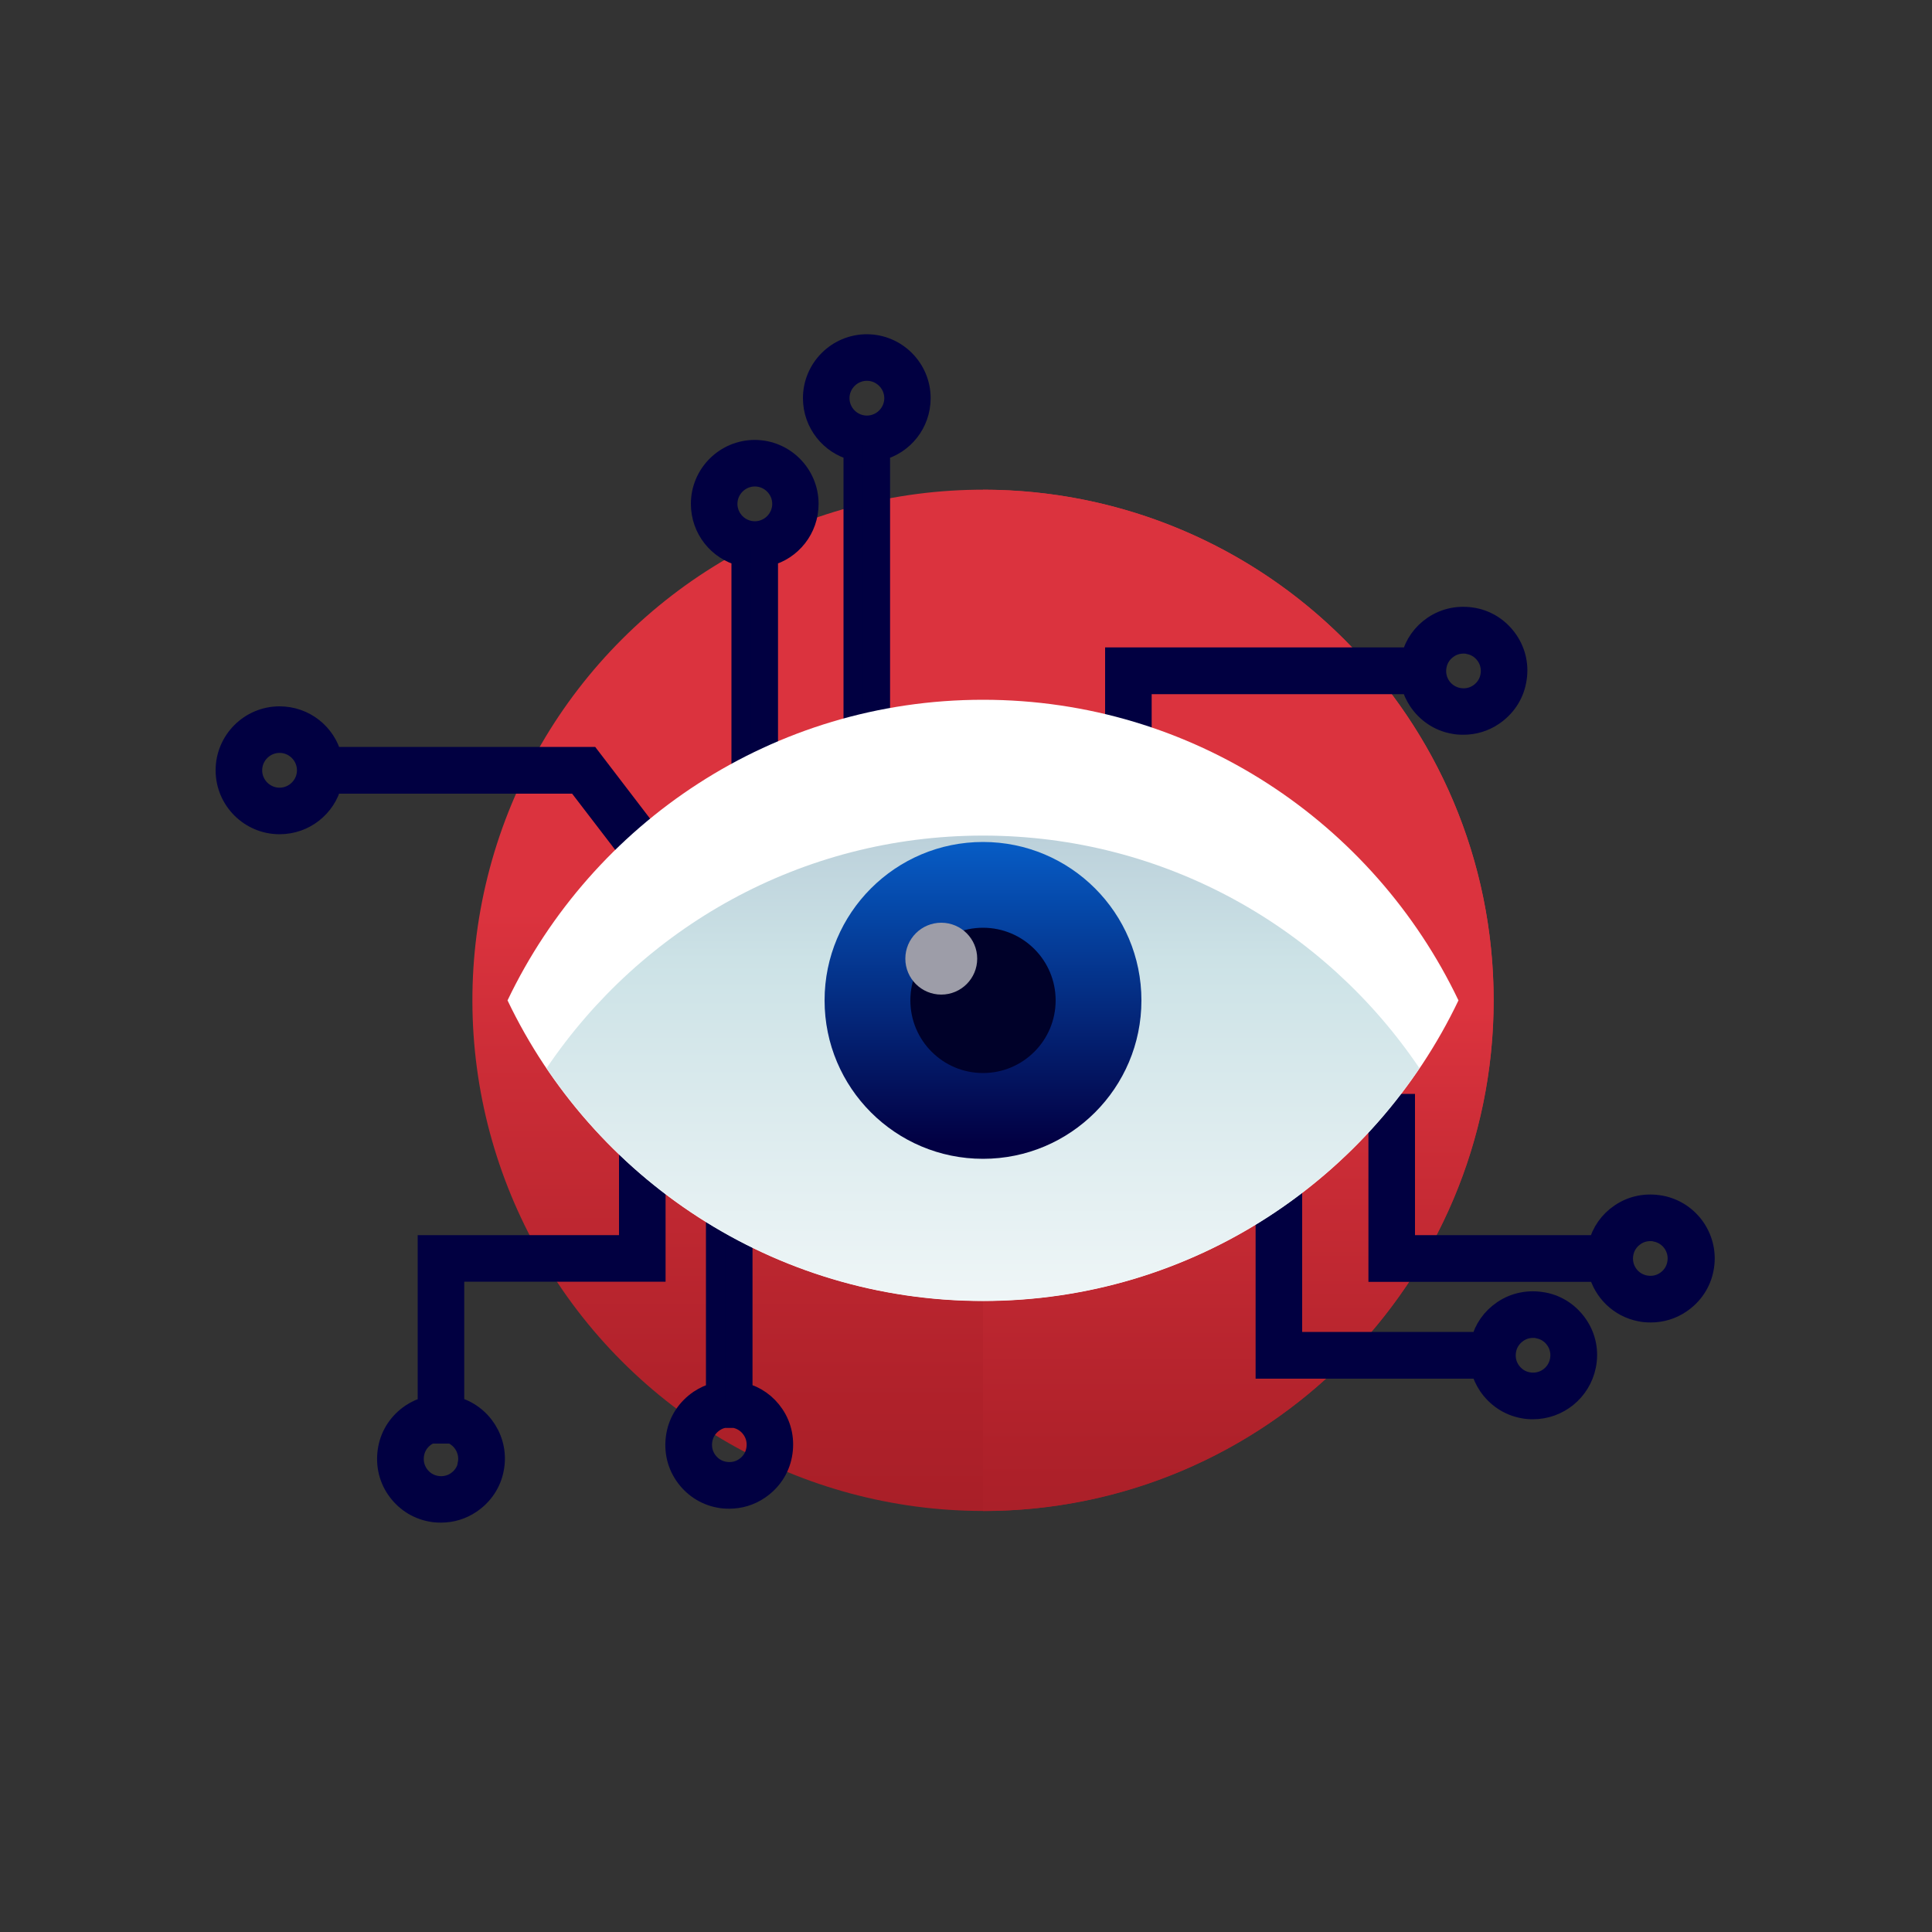 <?xml version="1.0" encoding="UTF-8"?>
<svg id="Layer_1" xmlns="http://www.w3.org/2000/svg" xmlns:xlink="http://www.w3.org/1999/xlink" viewBox="0 0 100 100">
  <rect x="0" y="0" width="100" height="100" fill="#333333" stroke="none"/>
  <defs>
    <style>
      .cls-1 {
        fill: url(#linear-gradient-3);
      }

      .cls-2 {
        fill: url(#linear-gradient-2);
      }

      .cls-3 {
        fill: #010041;
        stroke: #010041;
        stroke-miterlimit: 10;
      }

      .cls-4 {
        fill: #000129;
      }

      .cls-5 {
        fill: url(#linear-gradient);
      }

      .cls-6 {
        fill: #9d9da8;
      }

      .cls-7 {
        fill: #fff;
      }

      .cls-8 {
        fill: url(#New_Gradient_Swatch_5);
      }
    </style>
    <linearGradient id="linear-gradient" x1="50.88" y1="82.45" x2="50.88" y2="13.36" gradientTransform="translate(51.52 -20.81) rotate(45)" gradientUnits="userSpaceOnUse">
      <stop offset="0" stop-color="#a41d26"/>
      <stop offset=".14" stop-color="#af212a"/>
      <stop offset=".4" stop-color="#cc2d37"/>
      <stop offset=".51" stop-color="#db333e"/>
    </linearGradient>
    <linearGradient id="linear-gradient-2" x1="64.09" y1="83.55" x2="64.09" y2="22.26" gradientTransform="matrix(1,0,0,1,0,0)" xlink:href="#linear-gradient"/>
    <linearGradient id="linear-gradient-3" x1="50.88" y1="75.72" x2="50.88" y2="25.6" gradientUnits="userSpaceOnUse">
      <stop offset="0" stop-color="#fff"/>
      <stop offset=".52" stop-color="#cce2e6"/>
      <stop offset="1" stop-color="#8fa1bb"/>
    </linearGradient>
    <linearGradient id="New_Gradient_Swatch_5" data-name="New Gradient Swatch 5" x1="50.88" y1="59.53" x2="50.88" y2="40.75" gradientUnits="userSpaceOnUse">
      <stop offset="0" stop-color="#020043"/>
      <stop offset=".02" stop-color="#020043"/>
      <stop offset="1" stop-color="#076ddd"/>
    </linearGradient>
  </defs>
  <g>
    <circle class="cls-5" cx="50.88" cy="51.78" r="26.43" transform="translate(-21.71 51.14) rotate(-45)"/>
    <path class="cls-2" d="M50.88,25.35c14.6,0,26.43,11.83,26.43,26.43s-11.83,26.43-26.43,26.43"/>
  </g>
  <g>
    <path class="cls-3" d="M30.56,39.16h-13.37c-.31-1.21-1.41-2.1-2.72-2.1-1.55,0-2.81,1.26-2.81,2.81s1.26,2.81,2.81,2.81c1.31,0,2.41-.89,2.72-2.1h12.67l4.27,5.57,1.12-.86-4.69-6.13ZM14.47,41.27c-.77,0-1.4-.63-1.4-1.4s.63-1.4,1.4-1.4,1.4.63,1.4,1.4-.63,1.4-1.4,1.4Z"/>
    <path class="cls-3" d="M32.54,64.43h-10.42v8.35c-.3.08-.59.21-.86.39-.62.42-1.05,1.05-1.19,1.79-.14.74,0,1.49.42,2.11.42.62,1.05,1.05,1.79,1.19.18.04.37.05.55.05.55,0,1.09-.16,1.56-.48.62-.42,1.05-1.05,1.19-1.79.29-1.46-.62-2.89-2.05-3.26v-6.94h10.42v-6.66h-1.41v5.25ZM24.2,75.78c-.07.37-.28.68-.59.89-.31.21-.68.28-1.05.21-.37-.07-.68-.28-.89-.59-.21-.31-.28-.68-.21-1.05.07-.37.28-.68.59-.89.08-.05.16-.09.24-.13h1.07c.6.25.96.9.83,1.56Z"/>
    <path class="cls-3" d="M44.87,17.8c-1.55,0-2.81,1.26-2.81,2.81,0,1.31.9,2.41,2.1,2.72v15.36h1.41v-15.36c1.21-.31,2.1-1.41,2.1-2.72,0-1.55-1.26-2.81-2.81-2.81ZM44.87,22.01c-.77,0-1.4-.63-1.4-1.4s.63-1.4,1.4-1.4,1.4.63,1.4,1.4-.63,1.4-1.4,1.4Z"/>
    <path class="cls-3" d="M39.07,23.27c-1.55,0-2.81,1.26-2.81,2.81,0,1.31.89,2.41,2.1,2.72v12.44h1.41v-12.44c1.21-.31,2.1-1.41,2.1-2.72,0-1.55-1.26-2.81-2.81-2.81ZM39.07,27.48c-.77,0-1.4-.63-1.4-1.4s.63-1.4,1.4-1.4,1.4.63,1.4,1.4-.63,1.4-1.4,1.4Z"/>
    <path class="cls-3" d="M38.45,72.06v-9.64h-1.41v9.64c-.3.08-.59.21-.86.39-.62.42-1.05,1.05-1.19,1.79-.14.74,0,1.49.42,2.11.42.62,1.05,1.05,1.79,1.19.18.04.37.05.55.05.55,0,1.09-.16,1.56-.48.62-.42,1.05-1.05,1.19-1.79.14-.74,0-1.49-.42-2.11-.39-.58-.96-.98-1.63-1.15ZM39.12,75.05c-.07.37-.28.68-.59.89-.31.21-.68.28-1.05.21-.37-.07-.68-.28-.89-.59-.21-.31-.28-.68-.21-1.05.07-.37.28-.68.59-.89.16-.11.33-.18.51-.21h.54s0,0,0,0c.37.07.68.28.89.59.21.31.28.68.21,1.05Z"/>
    <path class="cls-3" d="M73.41,36.29c.42.62,1.05,1.05,1.79,1.19.18.04.37.05.55.05.55,0,1.09-.16,1.56-.48.62-.42,1.05-1.05,1.19-1.79.15-.74,0-1.49-.42-2.11-.42-.62-1.05-1.05-1.79-1.19-.74-.14-1.49,0-2.11.42-.58.39-.98.96-1.15,1.63h-15.33v4.68h1.41v-3.26h13.91c.08.3.21.59.39.86ZM74.38,34.46c.07-.37.28-.68.59-.89.23-.16.5-.24.78-.24.09,0,.18,0,.27.03.37.07.68.28.89.59.21.31.28.68.21,1.05-.07.37-.28.68-.59.89-.31.21-.68.28-1.05.21-.76-.15-1.25-.88-1.1-1.64Z"/>
    <path class="cls-3" d="M85.97,62.38c-.74-.14-1.49,0-2.11.42-.58.39-.98.96-1.15,1.63h-9.97v-7.31h-1.41v8.73h11.39c.26,1.01,1.08,1.84,2.18,2.05.18.04.37.05.55.05.55,0,1.09-.16,1.56-.48.62-.42,1.05-1.05,1.19-1.79h0c.3-1.52-.69-3-2.22-3.3ZM86.79,65.41c-.07.37-.28.68-.59.89-.31.21-.68.28-1.05.21-.76-.15-1.25-.88-1.1-1.64.07-.37.28-.68.59-.89.23-.16.5-.24.78-.24.09,0,.18,0,.27.03.76.15,1.25.88,1.1,1.64Z"/>
    <path class="cls-3" d="M79.89,67.39c-.74-.14-1.49,0-2.11.42-.58.39-.98.96-1.15,1.63h-9.73v-9.04h-1.41v10.46h11.14c.08.3.21.59.39.86.42.62,1.05,1.05,1.79,1.19.18.04.36.05.54.05,1.32,0,2.49-.93,2.76-2.27.15-.74,0-1.49-.42-2.11-.42-.62-1.05-1.05-1.79-1.19ZM80.72,70.42c-.15.76-.88,1.25-1.64,1.1-.37-.07-.68-.28-.89-.59-.21-.31-.28-.68-.21-1.05.07-.37.28-.68.59-.89.23-.16.5-.24.78-.24.09,0,.18,0,.27.03.37.07.68.28.89.59.21.31.28.68.21,1.05Z"/>
  </g>
  <g>
    <path class="cls-7" d="M50.88,36.22c-10.87,0-20.22,6.37-24.61,15.56,4.39,9.19,13.75,15.56,24.61,15.56s20.22-6.37,24.61-15.56c-4.39-9.19-13.75-15.56-24.61-15.56Z"/>
    <path class="cls-1" d="M50.88,43.25c-9.42,0-17.69,4.78-22.59,12.04,4.9,7.26,13.18,12.04,22.59,12.04s17.69-4.78,22.59-12.04c-4.9-7.26-13.18-12.04-22.59-12.04Z"/>
    <circle class="cls-8" cx="50.88" cy="51.78" r="8.2"/>
    <circle class="cls-4" cx="50.88" cy="51.78" r="3.76"/>
    <circle class="cls-6" cx="48.72" cy="49.62" r="1.86"/>
  </g>
</svg>